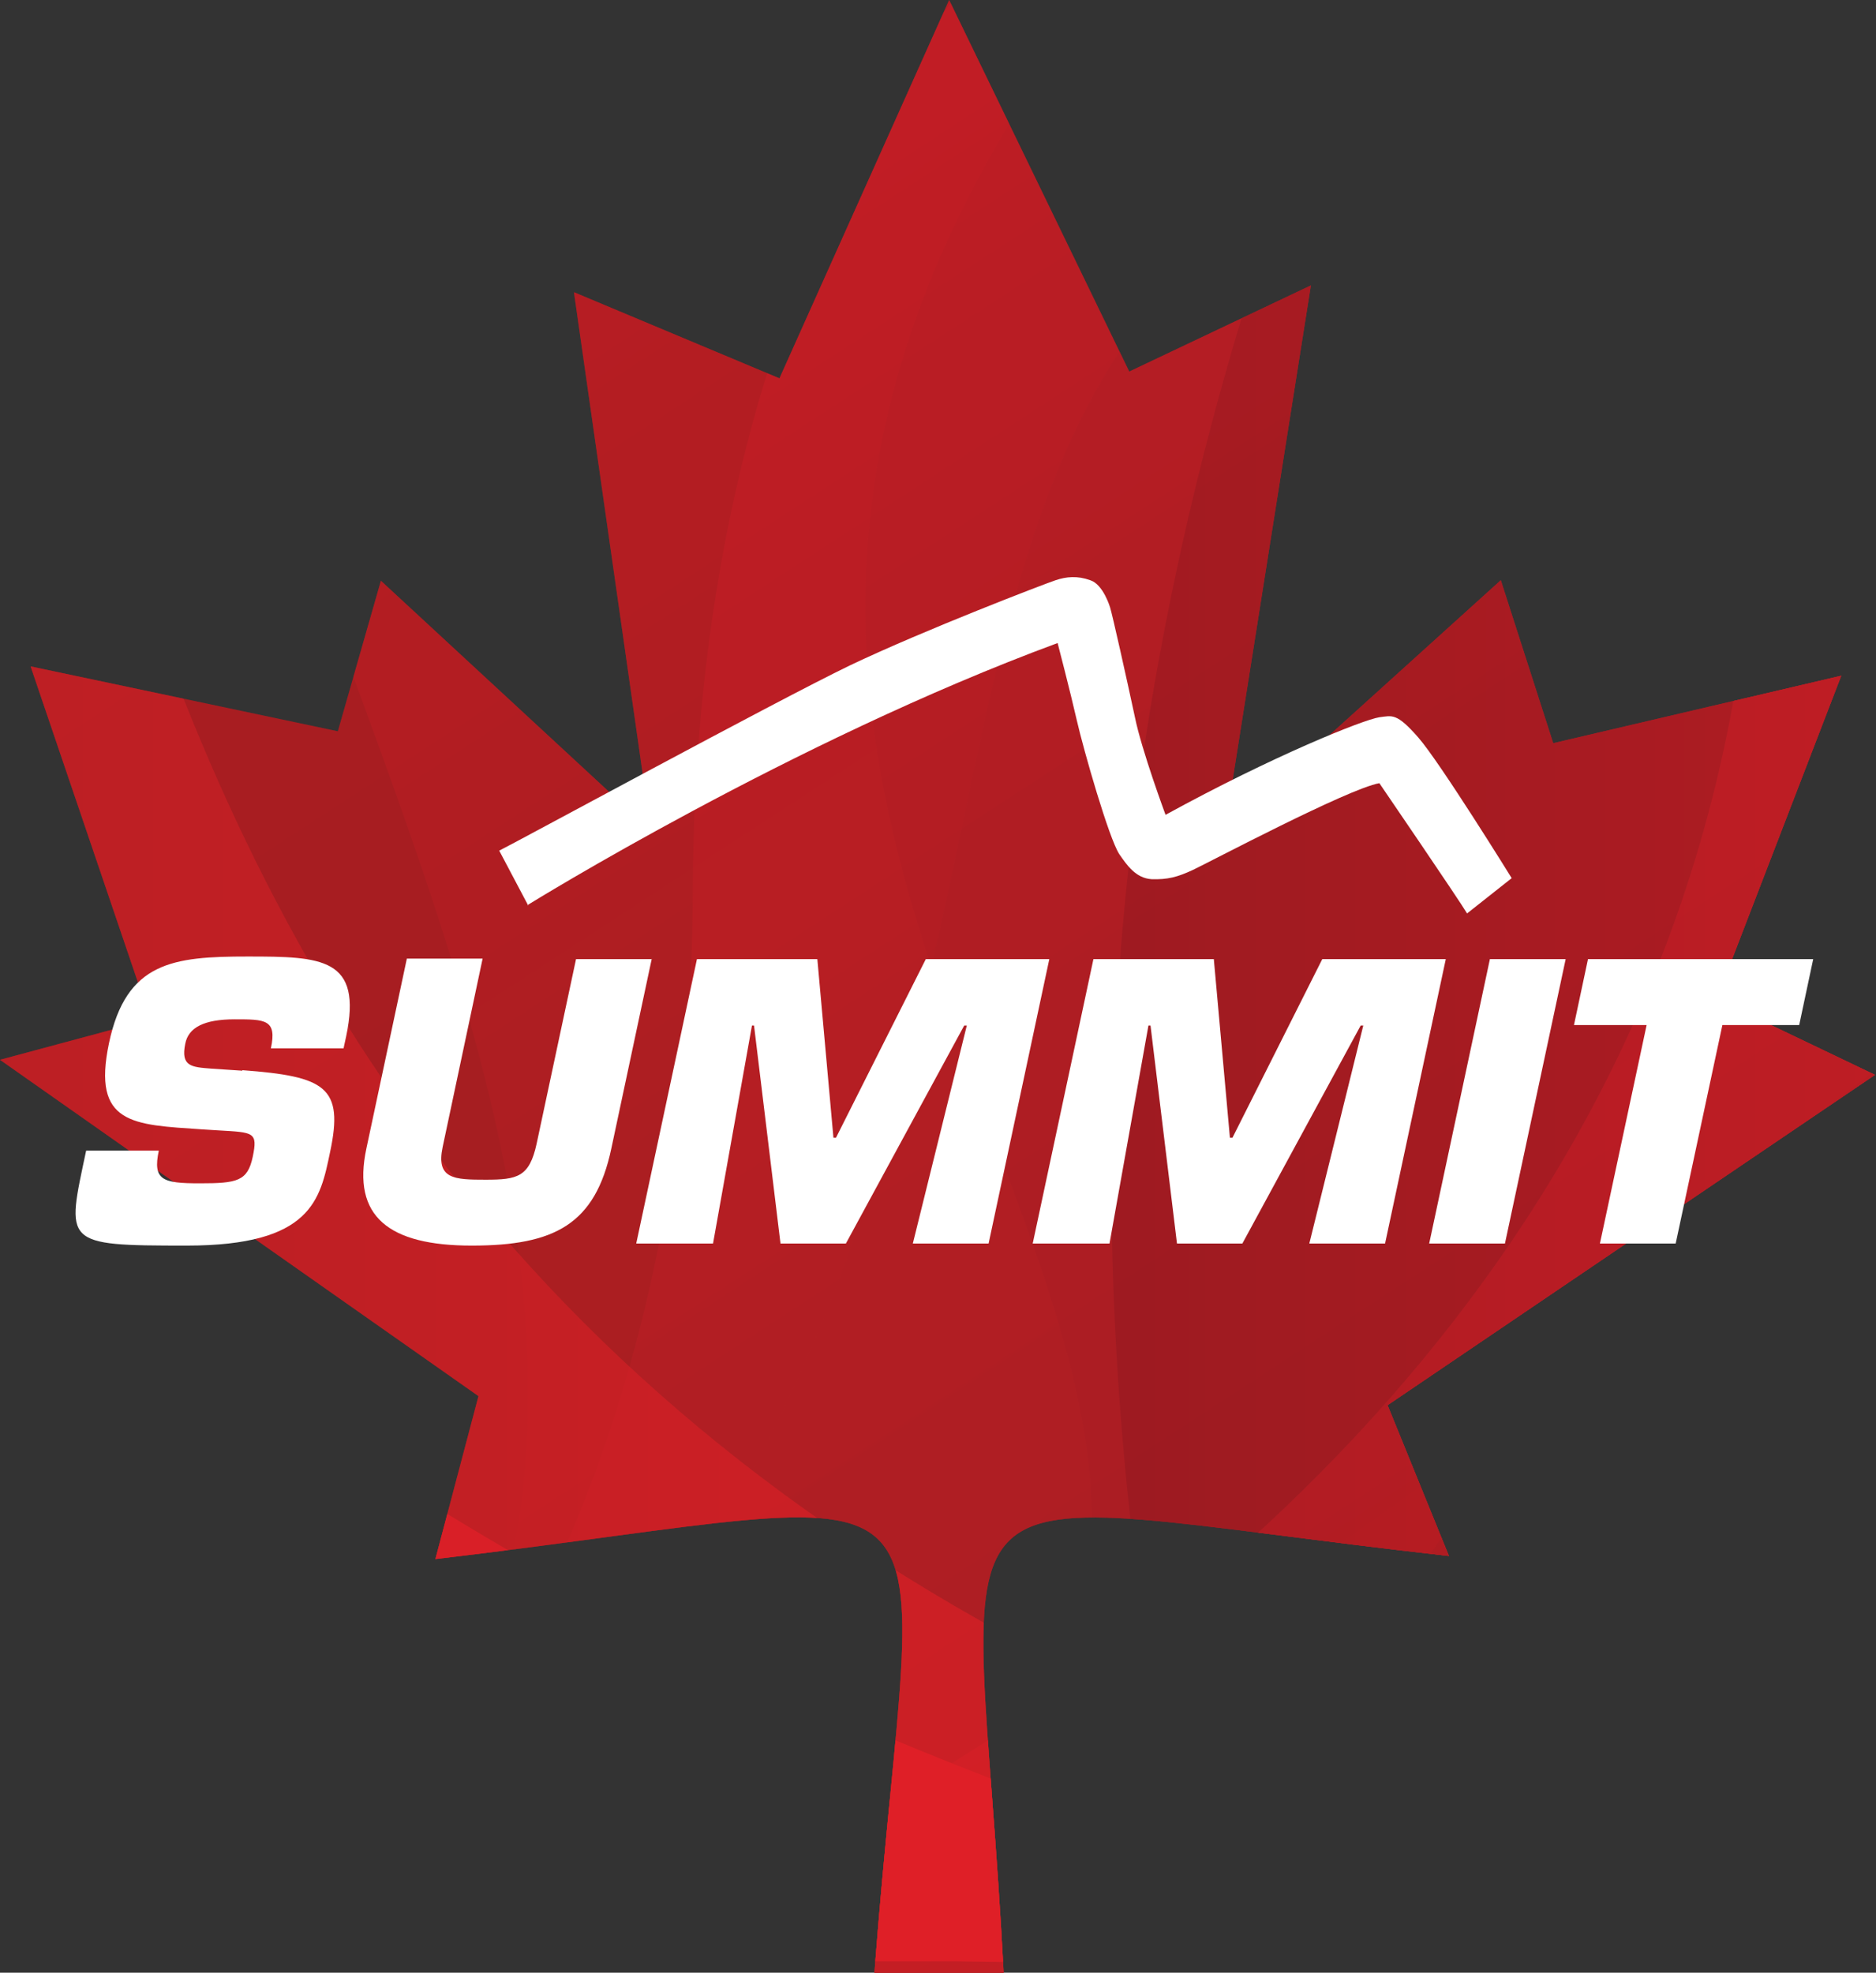 <?xml version="1.0" encoding="UTF-8"?>
<svg xmlns="http://www.w3.org/2000/svg" version="1.1" xmlns:xlink="http://www.w3.org/1999/xlink" viewBox="0 0 361.5 380.1">
  <rect x="0" y="0" width="361.5" height="380.1" fill="#333333" stroke="none"/>
  <defs>
    <style>
      .cls-1 {
        fill: url(#linear-gradient);
        opacity: .4;
      }

      .cls-1, .cls-2, .cls-3, .cls-4, .cls-5, .cls-6, .cls-7, .cls-8 {
        isolation: isolate;
      }

      .cls-1, .cls-2, .cls-3, .cls-4, .cls-5, .cls-7 {
        mix-blend-mode: screen;
      }

      .cls-2 {
        fill: url(#linear-gradient-5);
      }

      .cls-2, .cls-3 {
        opacity: .3;
      }

      .cls-9 {
        fill: #9b1c20;
      }

      .cls-3 {
        fill: url(#linear-gradient-6);
      }

      .cls-10 {
        fill: #fff;
      }

      .cls-4 {
        fill: url(#linear-gradient-4);
        fill-opacity: .8;
        opacity: .3;
      }

      .cls-11 {
        fill: none;
      }

      .cls-5 {
        fill: url(#linear-gradient-7);
      }

      .cls-7 {
        fill: url(#linear-gradient-2);
        opacity: .4;
      }

      .cls-8 {
        fill: url(#linear-gradient-8);
        opacity: .6;
      }

      .cls-12 {
        fill: #df1f27;
      }

      .cls-13 {
        fill: url(#linear-gradient-3);
        fill-opacity: .5;
      }

      .cls-14 {
        clip-path: url(#clippath);
      }
    </style>
    <clipPath id="clippath">
      <path class="cls-11" d="M267.4,270.8l11.8,29c-106.1-11.9-91.2-22.8-85.8,80.3h-24.9c7.9-103.9,22.1-92.3-84.6-79.7l8.3-31.4L0,204.2l29-7.8L5.9,128.4l59.2,12.5,8.3-29,52,48.1-14.8-103.7,39.6,16.6L182.9,0l34.7,71.6,35-16.6-16.6,104.9,53.2-48.1,10.1,31.4,55.5-13-24,62.3,30.5,14.6-94,63.7h0Z"/>
    </clipPath>
    <linearGradient id="linear-gradient" x1="-4601.3" y1="933.1" x2="-5011.6" y2="302.7" gradientTransform="translate(4960.6 -705.2)" gradientUnits="userSpaceOnUse">
      <stop offset="0" stop-color="#9e1d20"/>
      <stop offset=".2" stop-color="#b51d22"/>
      <stop offset=".4" stop-color="#cc1e25"/>
      <stop offset=".6" stop-color="#da1e26"/>
      <stop offset=".8" stop-color="#df1f27"/>
    </linearGradient>
    <linearGradient id="linear-gradient-2" x1="-4566.7" y1="1097.3" x2="-4325.1" y2="691" gradientTransform="translate(4960.6 -705.2)" gradientUnits="userSpaceOnUse">
      <stop offset="0" stop-color="#af1f24"/>
      <stop offset=".8" stop-color="#df1f27"/>
    </linearGradient>
    <linearGradient id="linear-gradient-3" x1="5186.2" y1="1107.2" x2="4913" y2="687.3" gradientTransform="translate(-4771.1 -464) rotate(-2.4)" gradientUnits="userSpaceOnUse">
      <stop offset="0" stop-color="#af1f24"/>
      <stop offset=".7" stop-color="#9f1d22"/>
    </linearGradient>
    <linearGradient id="linear-gradient-4" x1="5221.3" y1="1187.7" x2="4848.7" y2="615.3" gradientTransform="translate(-4702.7 -705.2)" gradientUnits="userSpaceOnUse">
      <stop offset="0" stop-color="#a01d21"/>
      <stop offset=".8" stop-color="#ec1e2d"/>
    </linearGradient>
    <linearGradient id="linear-gradient-5" x1="210.1" y1="206.1" x2="567.7" y2="206.1" gradientTransform="translate(0 380) scale(1 -1)" gradientUnits="userSpaceOnUse">
      <stop offset="0" stop-color="#7c151d"/>
      <stop offset=".8" stop-color="#df1f27"/>
    </linearGradient>
    <linearGradient id="linear-gradient-6" x1="4891.6" y1="1041.8" x2="4540.3" y2="502.1" gradientTransform="translate(-4702.7 -705.2)" gradientUnits="userSpaceOnUse">
      <stop offset="0" stop-color="#b42025"/>
      <stop offset=".8" stop-color="#df1f27"/>
    </linearGradient>
    <linearGradient id="linear-gradient-7" x1="-291.1" y1="486.9" x2="-15.6" y2="23.8" gradientTransform="translate(0 380) scale(1 -1)" gradientUnits="userSpaceOnUse">
      <stop offset="0" stop-color="#af1f24"/>
      <stop offset=".8" stop-color="#df1f27"/>
    </linearGradient>
    <linearGradient id="linear-gradient-8" x1="-222.8" y1="242.5" x2="268.1" y2="242.5" gradientTransform="translate(0 380) scale(1 -1)" gradientUnits="userSpaceOnUse">
      <stop offset="0" stop-color="#af1f24"/>
      <stop offset=".8" stop-color="#df1f27"/>
    </linearGradient>
  </defs>
  <!-- Generator: Adobe Illustrator 28.7.4, SVG Export Plug-In . SVG Version: 1.2.0 Build 166)  -->
  <g>
    <g id="Layer_1">
      <g class="cls-6">
        <g id="Layer_1-2" data-name="Layer_1">
          <g class="cls-14">
            <g>
              <path class="cls-9" d="M487.7,244.2c-20.1,26.4-39.5,57.2-57.5,93.3-8.2,16.5-16.9,31.8-25.8,46H8.5C-19.3,302.5-26.6,213.7-12.6,127.9L8.5,0c74.9,18.1,176.5,6.1,296.8-99.7h182.4V244.2h0Z"/>
              <path class="cls-1" d="M577.9,136.9c-13.9,215.1,86.1,266.8-98.6,252.7H98.7l-57.9,6.4C211.6,239.8-41.3,65.8,57-93.6h520.9v230.6h0Z"/>
              <path class="cls-12" d="M669.5,40.5c-122,15.5-91.4,286-52.5,345.4H67.4c45.8.7,396.7-130.8,223.2-483.4h378.9V40.5Z"/>
              <path class="cls-7" d="M474.8,383.5H204.5c29.5,25.3,74.2-158.8,214.8-207.9,150.7-52.6,131.5-193.6,313.5-275.4h78.9V16.5c-111.1-47.2-182.4,106.1-183.7,227.6-.9,82.2-73.8,118.8-153.2,139.4h0Z"/>
              <path class="cls-13" d="M587,46c-32.4,65.5-42.6,143-28.6,217,8.8,46.5,9.5,62.7-51.2,67.7-66.5,5.5-22.3,121.3-63.1,119.5-25-1.1-111.4,15.4-133.9,28.3l-112-21-236.8,1.2C261.8,282.1,131.7,105.8,253.3,31.8l383.3-86-49.5,100.2h0Z"/>
              <path class="cls-4" d="M588.6,132.8c-57.9,70.3-6.3,163.2-24.7,235.4-28.5,112.1-85.3,177.5-147.8,146.9-54.2-26.5,46.9,53.8,13.1,50-20.8-2.3-64.1-25.9-83.2-14.2l-92.4-26.6L-30.9,429.6c135.9-54.7,164.1-172,164.4-257.9.3-120.2,53.3-191.9,100.4-216.4l506.9,77.4s-129.1,71.9-152.2,100.1h0Z"/>
              <path class="cls-2" d="M567.7-92.3l-239.6-40.5c-2.9,17.3-51.4,91.5-73.7,149.8-100.3,262.5,27.7,415-44.3,407.8l38.3-18.8c10.6,8.2,164.6,61.5,176,66.7,123.4,56.8-220.2-201.3,143.3-565h0Z"/>
              <path class="cls-3" d="M217-8.1c-116.4,144.2,8.2,233.4-8.1,317.4-22.2,114.1-131.6,77.8-194.1,47.2-54.2-26.5,46.9,53.8,13.1,50-20.8-2.4-64.2-25.9-83.2-14.1l-92.4-26.6-99.6-5.4c297.4-119.8,3-337.3,119.4-489.8l467.5,3.5S239.9-36.5,217-8.1Z"/>
              <path class="cls-5" d="M-236.9-102.4h-261.7V67.9c39.6-25.2,91.3-37.5,155.8-26.4,120.2,20.6,165.7,343.7,421.2,336.4h106l125.4,1.8C-138.1,268.1-51.6,27.3-236.9-102.4Z"/>
              <path class="cls-8" d="M194,315.1C-27.2,194.5,29.5-39-53.2-102.6l-113.7,1.8-56,359.7c82.8-1.1-49.1-8.9,71.4,118.9H223.3l44.7-9.6c2.1-29.1-42.1-35.6-74-53h0Z"/>
            </g>
          </g>
          <path class="cls-10" d="M46.7,206.2c16,1.2,19.6,3.2,16.9,15.8-1.9,9.1-3.5,18-27.6,18s-23.2-.3-19.4-18.3h14c-1.2,5.7.7,6.3,7.9,6.3s9.2-.4,10.2-5.1c1-4.8.2-4.7-6.6-5.1l-3.2-.2c-13.3-.9-21.2-.9-17.9-16.6,3.3-15.7,12.4-16.7,26.7-16.7s22.2.2,19,15.4l-.5,2.3h-14c1.2-5.6-1.1-5.6-7-5.6s-8.9,1.6-9.5,4.7c-.9,4.4,1.2,4.5,5,4.8l6,.4h0s0,0,0,0Z"/>
          <path class="cls-10" d="M125.6,184.7l-7.8,36.6c-3.1,14.6-10.9,18.7-26.9,18.7s-23.1-5.6-20.3-18.7l7.8-36.6h14.6l-7.7,36.3c-1.3,6.2,2.2,6.3,8.3,6.3s8.4-.5,9.8-6.9l7.6-35.6h14.6Z"/>
          <path class="cls-10" d="M137.2,239.6h-14.6l11.7-54.8h23.2l3.1,34.4h.5l17.3-34.4h23.8l-11.7,54.8h-14.6l10.4-42h-.5l-22.8,42h-12.6l-5.1-42h-.4l-7.5,42h0Z"/>
          <path class="cls-10" d="M213.6,239.6h-14.6l11.7-54.8h23.2l3.1,34.4h.5l17.3-34.4h23.8l-11.7,54.8h-14.6l10.4-42h-.5l-22.8,42h-12.6l-5.1-42h-.4l-7.5,42h0,0Z"/>
          <path class="cls-10" d="M290,239.6h-14.6l11.7-54.8h14.6l-11.7,54.8Z"/>
          <path class="cls-10" d="M322.9,239.6h-14.6l9-42.1h-14l2.7-12.7h43.4l-2.7,12.7h-14.8l-9,42.1h0Z"/>
          <path class="cls-10" d="M101.8,174.3s50.8-31.5,102-50.4c0,0,2.4,9.2,3.7,14.9,1.3,5.7,6.2,22.8,8.2,25.8,1.4,2,3.1,4.6,6.2,4.8,3.1.1,5-.4,8-1.8,3-1.4,29.8-15.6,35.9-16.7,0,0,15.5,22.7,16.9,25.1l8.6-6.8s-13.8-22.3-18-27.1-5-4.2-7.5-3.9c-3.2.5-20.6,7.5-41.2,18.8,0,0-4.6-12.4-5.9-18.8-1.6-7.5-4.4-20-4.8-21.2,0,0-1.3-4.4-3.8-5.2-2.5-.9-4.6-.7-6.7,0s-25.1,9.5-39.6,16.4c-14.5,7-64.9,34.4-67.6,35.7l5.6,10.6h0s0,0,0,0Z"/>
        </g>
      </g>
    </g>
  </g>
</svg>